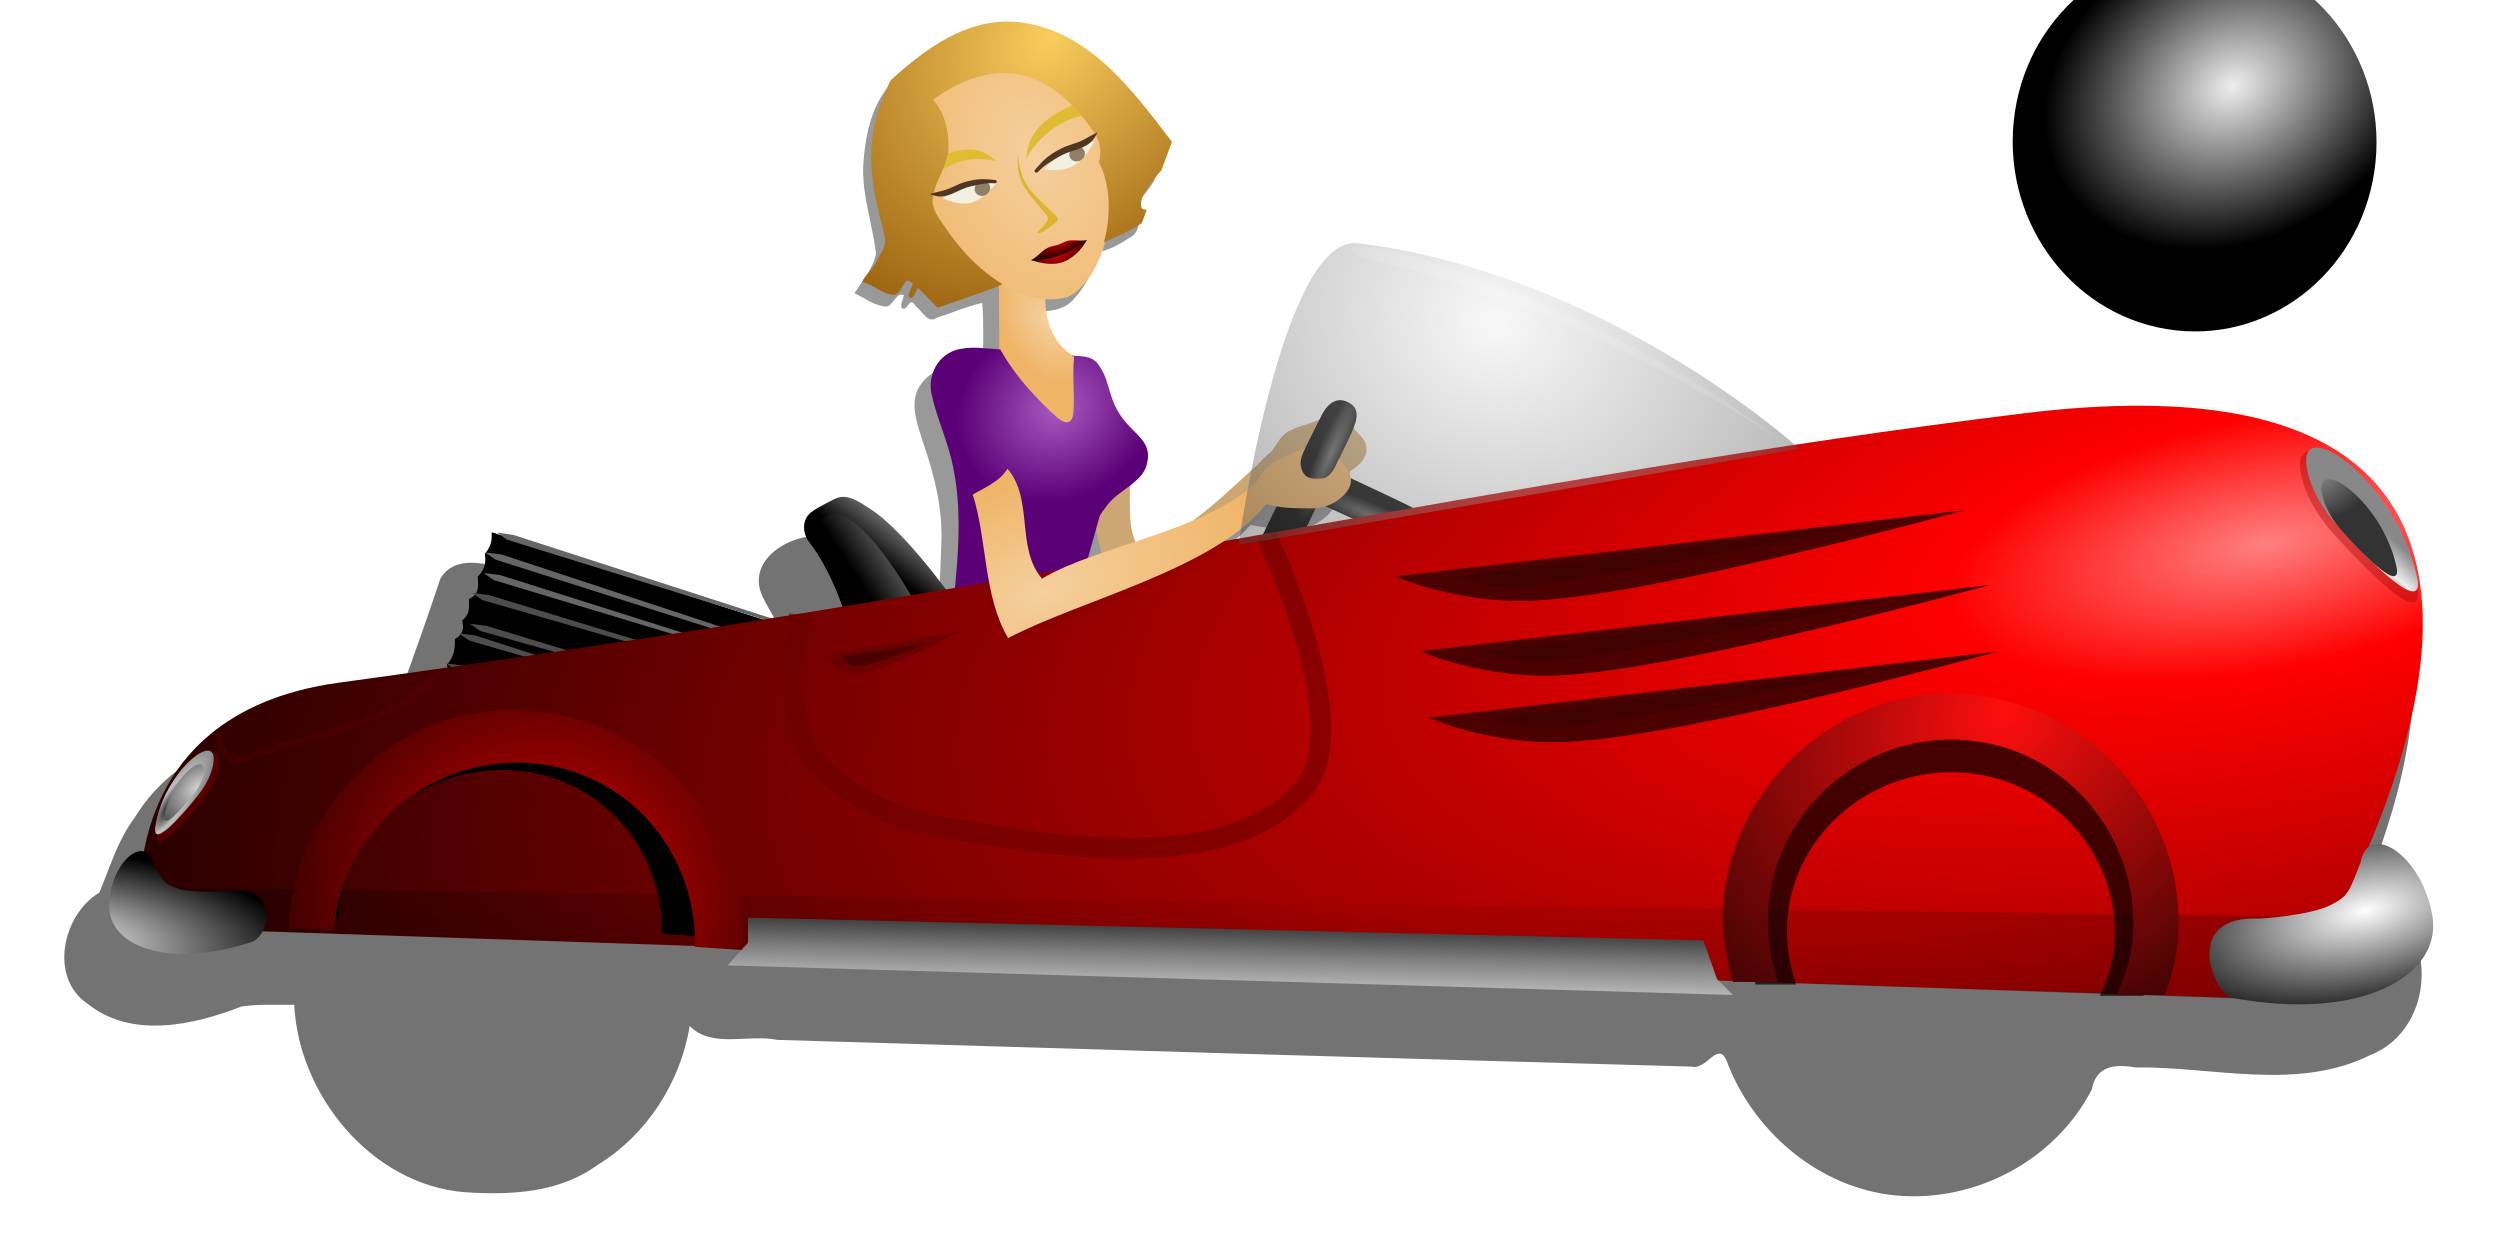 <?xml version="1.0" encoding="UTF-8" standalone="no"?>
<!-- Created with Inkscape (http://www.inkscape.org/) -->
<svg
    xmlns:inkscape="http://www.inkscape.org/namespaces/inkscape"
    xmlns:rdf="http://www.w3.org/1999/02/22-rdf-syntax-ns#"
    xmlns="http://www.w3.org/2000/svg"
    xmlns:sodipodi="http://sodipodi.sourceforge.net/DTD/sodipodi-0.dtd"
    xmlns:cc="http://creativecommons.org/ns#"
    xmlns:xlink="http://www.w3.org/1999/xlink"
    xmlns:dc="http://purl.org/dc/elements/1.1/"
    xmlns:svg="http://www.w3.org/2000/svg"
    xmlns:ns1="http://sozi.baierouge.fr"
    id="svg4917"
    sodipodi:docname="Blonde Female Driver by Merlin2525.svg"
    viewBox="0 0 300.8 151.44"
    version="1.1"
    inkscape:version="0.48.3.1 r9886"
  >
  <sodipodi:namedview
      id="base"
      fit-margin-left="0.4"
      inkscape:showpageshadow="false"
      inkscape:zoom="1.6473591"
      borderopacity="1.0"
      inkscape:current-layer="layer1"
      inkscape:cx="174.66689"
      inkscape:cy="171.3335"
      inkscape:window-maximized="1"
      showgrid="false"
      fit-margin-right="0.4"
      inkscape:guide-bbox="true"
      inkscape:document-units="px"
      bordercolor="#666666"
      inkscape:window-x="49"
      inkscape:window-y="24"
      fit-margin-bottom="0.4"
      inkscape:window-width="1631"
      inkscape:pageopacity="0.0"
      inkscape:pageshadow="2"
      pagecolor="#ffffff"
      showguides="true"
      inkscape:window-height="1026"
      showborder="false"
      fit-margin-top="0.4"
  />
  <defs
      id="defs4919"
    >
    <linearGradient
        id="linearGradient31325"
        inkscape:collect="always"
      >
      <stop
          id="stop31327"
          style="stop-color:#dc0000"
          offset="0"
      />
      <stop
          id="stop31329"
          style="stop-color:#000000"
          offset="1"
      />
    </linearGradient
    >
    <linearGradient
        id="linearGradient31281"
      >
      <stop
          id="stop31283"
          style="stop-color:#f5cf9d"
          offset="0"
      />
      <stop
          id="stop31285"
          style="stop-color:#efb466"
          offset="1"
      />
    </linearGradient
    >
    <filter
        id="filter4811"
        inkscape:collect="always"
        color-interpolation-filters="sRGB"
      >
      <feGaussianBlur
          id="feGaussianBlur4813"
          stdDeviation="0.275"
          inkscape:collect="always"
      />
    </filter
    >
    <linearGradient
        id="linearGradient4222"
        inkscape:collect="always"
      >
      <stop
          id="stop4224"
          style="stop-color:#666666"
          offset="0"
      />
      <stop
          id="stop4226"
          style="stop-color:#000000"
          offset="1"
      />
    </linearGradient
    >
    <linearGradient
        id="linearGradient6058"
        inkscape:collect="always"
      >
      <stop
          id="stop6060"
          style="stop-color:#eeeeee"
          offset="0"
      />
      <stop
          id="stop6062"
          style="stop-color:#000000"
          offset="1"
      />
    </linearGradient
    >
    <linearGradient
        id="linearGradient6066"
        inkscape:collect="always"
      >
      <stop
          id="stop6068"
          style="stop-color:#eeeeee"
          offset="0"
      />
      <stop
          id="stop6070"
          style="stop-color:#aaaaaa"
          offset="1"
      />
    </linearGradient
    >
    <linearGradient
        id="linearGradient6074"
        inkscape:collect="always"
      >
      <stop
          id="stop6076"
          style="stop-color:#eeeeee"
          offset="0"
      />
      <stop
          id="stop6078"
          style="stop-color:#888888"
          offset="1"
      />
    </linearGradient
    >
    <filter
        id="filter4103"
        inkscape:collect="always"
        color-interpolation-filters="sRGB"
      >
      <feGaussianBlur
          id="feGaussianBlur4105"
          stdDeviation="0.011"
          inkscape:collect="always"
      />
    </filter
    >
    <filter
        id="filter4189"
        height="1.216"
        width="1.278"
        color-interpolation-filters="sRGB"
        y="-.108"
        x="-.139"
        inkscape:collect="always"
      >
      <feGaussianBlur
          id="feGaussianBlur4191"
          stdDeviation="0.066"
          inkscape:collect="always"
      />
    </filter
    >
    <linearGradient
        id="linearGradient4248"
        inkscape:collect="always"
      >
      <stop
          id="stop4250"
          style="stop-color:#ffffff"
          offset="0"
      />
      <stop
          id="stop4252"
          style="stop-color:#000000"
          offset="1"
      />
    </linearGradient
    >
    <filter
        id="filter4320"
        inkscape:collect="always"
        color-interpolation-filters="sRGB"
      >
      <feGaussianBlur
          id="feGaussianBlur4322"
          stdDeviation="0.039"
          inkscape:collect="always"
      />
    </filter
    >
    <filter
        id="filter4381"
        inkscape:collect="always"
        color-interpolation-filters="sRGB"
      >
      <feGaussianBlur
          id="feGaussianBlur4383"
          stdDeviation="0.041"
          inkscape:collect="always"
      />
    </filter
    >
    <style
        id="style25486"
        type="text/css"
      >.str0 {stroke:#23201D;stroke-width:0.076}
    .fil5 {fill:#23201D}
    .fil9 {fill:#742E2E}
    .fil41 {fill:#762E2C}
    .fil46 {fill:#8E7F66}
    .fil35 {fill:#90C3F0}
    .fil36 {fill:#9CADBC}
    .fil40 {fill:#BB2921}
    .fil32 {fill:#D0834E}
    .fil34 {fill:#DA999D}
    .fil3 {fill:white}
    .fil56 {fill:#150704}
    .fil51 {fill:#19150D}
    .fil52 {fill:#2A1003}
    .fil8 {fill:#414143}
    .fil47 {fill:#503723}
    .fil53 {fill:#5E4032}
    .fil1 {fill:#7C7946}
    .fil55 {fill:#7E929B}
    .fil58 {fill:#A09D68}
    .fil0 {fill:#A6A35E}
    .fil37 {fill:#AADDE1}
    .fil38 {fill:#C2A24D}
    .fil57 {fill:#C4AC8D}
    .fil50 {fill:#C6C4C9}
    .fil49 {fill:#C70400}
    .fil31 {fill:#D0ACC6}
    .fil33 {fill:#D8A8C3}
    .fil2 {fill:#DDF0F4}
    .fil45 {fill:#F2F0E1}
    .fil42 {fill:#F5CF9D}
    .fil43 {fill:#F7C032}
    .fil44 {fill:#FA6B65}
    .fil48 {fill:#FDBF6A}
    .fil39 {fill:#FDCD8E}
    .fil54 {fill:#FFFFF3}
    .fil4 {fill:#BB2921;fill-rule:nonzero}
    .fil30 {fill:#BB2921;fill-opacity:0.31}
    .fil29 {fill:#B82A22;fill-opacity:0.341}
    .fil28 {fill:#B42B22;fill-opacity:0.376}
    .fil27 {fill:#AF2B23;fill-opacity:0.408}
    .fil26 {fill:#AB2C23;fill-opacity:0.443}
    .fil25 {fill:#A52C26;fill-opacity:0.475}
    .fil24 {fill:#A22C26;fill-opacity:0.506}
    .fil23 {fill:#9E2C27;fill-opacity:0.541}
    .fil22 {fill:#9C2C27;fill-opacity:0.573}
    .fil21 {fill:#972D29;fill-opacity:0.604}
    .fil20 {fill:#942D29;fill-opacity:0.639}
    .fil19 {fill:#912D29;fill-opacity:0.671}
    .fil18 {fill:#8E2D2A;fill-opacity:0.706}
    .fil17 {fill:#892D2A;fill-opacity:0.737}
    .fil16 {fill:#872F2B;fill-opacity:0.769}
    .fil15 {fill:#852F2C;fill-opacity:0.804}
    .fil14 {fill:#822F2D;fill-opacity:0.835}
    .fil13 {fill:#7E2F2D;fill-opacity:0.867}
    .fil12 {fill:#7C2F2D;fill-opacity:0.902}
    .fil11 {fill:#792E2E;fill-opacity:0.933}
    .fil10 {fill:#762E2E;fill-opacity:0.969}
    .fil6 {fill:url(#id1)}
    .fil7 {fill:url(#id2)}</style
    >
    <filter
        id="filter31385"
        inkscape:collect="always"
        color-interpolation-filters="sRGB"
      >
      <feGaussianBlur
          id="feGaussianBlur31387"
          stdDeviation="0.277"
          inkscape:collect="always"
      />
    </filter
    >
    <filter
        id="filter33062"
        inkscape:collect="always"
        color-interpolation-filters="sRGB"
      >
      <feGaussianBlur
          id="feGaussianBlur33064"
          stdDeviation="1.483"
          inkscape:collect="always"
      />
    </filter
    >
    <radialGradient
        id="radialGradient33150"
        xlink:href="#linearGradient31281"
        gradientUnits="userSpaceOnUse"
        cy="-914.35"
        cx="-1601.1"
        gradientTransform="matrix(1.011 -.608 .995 1.653 926.41 -377.5)"
        r="4.454"
        inkscape:collect="always"
    />
    <radialGradient
        id="radialGradient33152"
        gradientUnits="userSpaceOnUse"
        cy="-904.05"
        cx="-1590.1"
        gradientTransform="matrix(-.715 .458 -.395 -.617 -3094.7 -734.41)"
        r="14.752"
        inkscape:collect="always"
      >
      <stop
          id="stop32835"
          style="stop-color:#a85cc0"
          offset="0"
      />
      <stop
          id="stop32837"
          style="stop-color:#5c0078"
          offset="1"
      />
    </radialGradient
    >
    <linearGradient
        id="linearGradient33154"
        y2="-2157.9"
        gradientUnits="userSpaceOnUse"
        x2="2142.3"
        gradientTransform="matrix(12.415 0 0 12.415 -28215 25897)"
        y1="-2157.4"
        x1="2141.9"
        inkscape:collect="always"
      >
      <stop
          id="stop4245"
          style="stop-color:#000000"
          offset="0"
      />
      <stop
          id="stop4247"
          style="stop-color:#b3b3b3"
          offset="1"
      />
    </linearGradient
    >
    <linearGradient
        id="linearGradient33156"
        y2="-2157.5"
        gradientUnits="userSpaceOnUse"
        x2="2142"
        gradientTransform="matrix(12.415 0 0 12.415 -28215 25897)"
        y1="-2157.3"
        x1="2141.7"
        inkscape:collect="always"
      >
      <stop
          id="stop4253"
          style="stop-color:#000000"
          offset="0"
      />
      <stop
          id="stop4255"
          style="stop-color:#4d4d4d"
          offset="1"
      />
    </linearGradient
    >
    <radialGradient
        id="radialGradient33158"
        xlink:href="#linearGradient4222"
        gradientUnits="userSpaceOnUse"
        cy="-2159.6"
        cx="2144.2"
        gradientTransform="matrix(-1.718 3.926 -21.746 -9.517 -44842 -29863)"
        r=".38"
        inkscape:collect="always"
    />
    <radialGradient
        id="radialGradient33160"
        xlink:href="#linearGradient4222"
        gradientUnits="userSpaceOnUse"
        cy="-2159.6"
        cx="2144.2"
        gradientTransform="matrix(3.926 1.718 -9.517 21.746 -30539 42380)"
        r=".38"
        inkscape:collect="always"
    />
    <radialGradient
        id="radialGradient33162"
        gradientUnits="userSpaceOnUse"
        cy="-7042"
        cx="-9739.8"
        gradientTransform="matrix(-.016 -.083 .21 -.04 -132.25 -1978.7)"
        r="1212.9"
        inkscape:collect="always"
      >
      <stop
          id="stop3327"
          style="stop-color:#ff8080"
          offset="0"
      />
      <stop
          id="stop3333"
          style="stop-color:#ff0000"
          offset=".148"
      />
      <stop
          id="stop3329"
          style="stop-color:#2b0000"
          offset="1"
      />
    </radialGradient
    >
    <radialGradient
        id="radialGradient33164"
        gradientUnits="userSpaceOnUse"
        cy="307.88"
        cx="161.1"
        gradientTransform="matrix(12.375 .528 -.064 1.5 -3535.7 -1392.6)"
        r="10.651"
        inkscape:collect="always"
      >
      <stop
          id="stop6084"
          style="stop-color:#980101"
          offset="0"
      />
      <stop
          id="stop6086"
          style="stop-color:#000000"
          offset="1"
      />
    </radialGradient
    >
    <radialGradient
        id="radialGradient33166"
        xlink:href="#linearGradient31281"
        gradientUnits="userSpaceOnUse"
        cy="-882.3"
        cx="-1604.6"
        gradientTransform="matrix(1.138 -.451 .228 .576 424.97 -1098.3)"
        r="22.759"
        inkscape:collect="always"
    />
    <radialGradient
        id="radialGradient33168"
        xlink:href="#linearGradient31281"
        gradientUnits="userSpaceOnUse"
        cy="-934.22"
        cx="-1602.8"
        gradientTransform="matrix(1.725 -.681 .984 2.492 2081.7 300.35)"
        r="10.595"
        inkscape:collect="always"
    />
    <radialGradient
        id="radialGradient33170"
        gradientUnits="userSpaceOnUse"
        cy="-949.79"
        cx="-1599.9"
        gradientTransform="matrix(-1.617 1.858 -1.458 -1.268 -5572.5 817.91)"
        r="18.642"
        inkscape:collect="always"
      >
      <stop
          id="stop32827"
          style="stop-color:#f9cd5d"
          offset="0"
      />
      <stop
          id="stop32829"
          style="stop-color:#884c00"
          offset="1"
      />
    </radialGradient
    >
    <radialGradient
        id="radialGradient33172"
        xlink:href="#linearGradient31325"
        gradientUnits="userSpaceOnUse"
        cy="-919.1"
        cx="-1647.4"
        gradientTransform="matrix(1.235 -.563 .221 .486 638.15 -1405.1)"
        r="3.721"
        inkscape:collect="always"
    />
    <radialGradient
        id="radialGradient33174"
        xlink:href="#linearGradient31325"
        gradientUnits="userSpaceOnUse"
        cy="-925.19"
        cx="-1601.2"
        gradientTransform="matrix(.217 .502 -1.255 .544 -2412.8 381)"
        r="3.733"
        inkscape:collect="always"
    />
    <radialGradient
        id="radialGradient33176"
        xlink:href="#linearGradient6058"
        gradientUnits="userSpaceOnUse"
        cy="-8948.9"
        cx="-13317"
        gradientTransform="matrix(-.932 .493 -.402 -.668 -29485 -8234.1)"
        r="194.82"
        inkscape:collect="always"
    />
    <radialGradient
        id="radialGradient33178"
        xlink:href="#linearGradient6066"
        gradientUnits="userSpaceOnUse"
        cy="-8873.2"
        cx="-13393"
        gradientTransform="matrix(1.345 -.626 .379 .717 7964.1 -10907)"
        r="194.82"
        inkscape:collect="always"
    />
    <radialGradient
        id="radialGradient33180"
        xlink:href="#linearGradient6074"
        gradientUnits="userSpaceOnUse"
        cy="-8579.6"
        cx="-13591"
        gradientTransform="matrix(-.883 -.492 .919 -1.451 -17436 -28194)"
        r="194.82"
        inkscape:collect="always"
    />
    <radialGradient
        id="radialGradient33188"
        gradientUnits="userSpaceOnUse"
        cy="-2157.7"
        cx="2156.4"
        gradientTransform="matrix(.582 -.456 1.601 2.043 4356.3 3234.7)"
        r=".542"
        inkscape:collect="always"
      >
      <stop
          id="stop4139"
          style="stop-color:#000000"
          offset="0"
      />
      <stop
          id="stop4141"
          style="stop-color:#eeeeee"
          offset=".44"
      />
      <stop
          id="stop4143"
          style="stop-color:#888888"
          offset="1"
      />
    </radialGradient
    >
    <radialGradient
        id="radialGradient33190"
        gradientUnits="userSpaceOnUse"
        cy="-2157.8"
        cx="2156.3"
        gradientTransform="matrix(2.321 1.636 -1.103 1.565 -5229.3 -2309.3)"
        r=".366"
        inkscape:collect="always"
      >
      <stop
          id="stop4127"
          style="stop-color:#eeeeee"
          offset="0"
      />
      <stop
          id="stop4135"
          style="stop-color:#909090"
          offset=".5"
      />
      <stop
          id="stop4129"
          style="stop-color:#333333"
          offset="1"
      />
    </radialGradient
    >
    <radialGradient
        id="radialGradient33192"
        gradientUnits="userSpaceOnUse"
        cy="-2157.7"
        cx="2156.4"
        gradientTransform="matrix(-4.226 -2.933 -10.297 14.836 -14812 37479)"
        r=".542"
        inkscape:collect="always"
      >
      <stop
          id="stop6989"
          style="stop-color:#000000"
          offset="0"
      />
      <stop
          id="stop6991"
          style="stop-color:#c1c1c1"
          offset=".44"
      />
      <stop
          id="stop6993"
          style="stop-color:#6e6e6e"
          offset="1"
      />
    </radialGradient
    >
    <radialGradient
        id="radialGradient33194"
        gradientUnits="userSpaceOnUse"
        cy="-2157.8"
        cx="2156.3"
        gradientTransform="matrix(-15.463 12.299 8.29 10.423 49527 -4888.8)"
        r=".366"
        inkscape:collect="always"
      >
      <stop
          id="stop7367"
          style="stop-color:#d6d6d6"
          offset="0"
      />
      <stop
          id="stop7369"
          style="stop-color:#828282"
          offset=".5"
      />
      <stop
          id="stop7371"
          style="stop-color:#2e2e2e"
          offset="1"
      />
    </radialGradient
    >
    <radialGradient
        id="radialGradient33196"
        xlink:href="#linearGradient4248"
        gradientUnits="userSpaceOnUse"
        cy="313.19"
        cx="170.88"
        gradientTransform="matrix(-2.534 -11.55 25.275 -5.545 -8926.2 2865.9)"
        r="1.084"
        inkscape:collect="always"
    />
    <radialGradient
        id="radialGradient33198"
        xlink:href="#linearGradient4248"
        gradientUnits="userSpaceOnUse"
        cy="313.83"
        cx="170.08"
        gradientTransform="matrix(.775 -10.195 -28.281 -2.15 7022 1567.8)"
        r="1.084"
        inkscape:collect="always"
    />
    <radialGradient
        id="radialGradient33200"
        gradientUnits="userSpaceOnUse"
        cy="-2156.6"
        cx="2138.9"
        gradientTransform="matrix(-13.254 15.073 -15.164 -13.335 -6016.1 -61844)"
        r="2.204"
        inkscape:collect="always"
      >
      <stop
          id="stop4286"
          style="stop-color:#dc0000"
          offset="0"
      />
      <stop
          id="stop4288"
          style="stop-color:#000000"
          offset="1"
      />
    </radialGradient
    >
    <radialGradient
        id="radialGradient33202"
        gradientUnits="userSpaceOnUse"
        cy="308.72"
        cx="166.75"
        gradientTransform="matrix(-23.043 17.199 -14.307 -19.168 6772.6 2181.4)"
        r="2.208"
        inkscape:collect="always"
      >
      <stop
          id="stop4391"
          style="stop-color:#ff0e0e"
          offset="0"
      />
      <stop
          id="stop4393"
          style="stop-color:#000000"
          offset="1"
      />
    </radialGradient
    >
    <linearGradient
        id="linearGradient33204"
        y2="312.43"
        gradientUnits="userSpaceOnUse"
        x2="159.35"
        gradientTransform="matrix(12.415 0 0 12.415 -3562 -4724.7)"
        y1="313.37"
        x1="159.33"
        inkscape:collect="always"
      >
      <stop
          id="stop4173"
          style="stop-color:#cccccc"
          offset="0"
      />
      <stop
          id="stop4179"
          style="stop-color:#808080"
          offset=".416"
      />
      <stop
          id="stop4175"
          style="stop-color:#000000"
          offset="1"
      />
    </linearGradient
    >
    <radialGradient
        id="radialGradient33206"
        gradientUnits="userSpaceOnUse"
        cy="-2160.3"
        cx="2147.7"
        gradientTransform="matrix(22.66 7.965 -7.056 20.072 -65457 25340)"
        r="2.697"
        inkscape:collect="always"
      >
      <stop
          id="stop5941"
          style="stop-color:#eeeeee"
          offset="0"
      />
      <stop
          id="stop5943"
          style="stop-color:#000000"
          offset="1"
      />
    </radialGradient
    >
  </defs
  >
  <g
      id="layer1"
      inkscape:label="Layer 1"
      transform="translate(1727.9 953.99)"
      inkscape:groupmode="layer"
    >
    <g
        id="g33074"
      >
      <path
          id="path33014"
          d="m-1608.1-950.02c-5.084 0.298-9.576 3.321-13.149 6.744-1.96 2.605-2.593 5.993-2.787 9.198-0.158 3.615 1.135 7.07 1.534 10.611-0.339 1.811-1.645 3.262-2.589 4.762 1.233 0.557 2.468 1.574 3.874 1.598 0.842-0.162 1.169-1.807 2.078-1.355-0.035 0.387-0.792 1.717 0.096 1.605 0.526-0.422 0.733-1.301 1.292-0.32 0.824 0.566 1.442 2.225 2.613 1.4 1.788-0.575 3.657-1.365 5.415-1.771 0.234 2.625 0.072 5.269 0.121 7.901-2.518-0.21-5.669-0.596-7.377 1.732-1.707 2.124-0.546 4.94 0.164 7.22 1.379 3.977 2.398 8.107 2.165 12.353-0.188 5.98-0.601 12-1.529 17.898-0.681 2.813-3.724 4.267-4.769 6.891 0.074 0.793 1.309 0.061 1.796 0.205 4.877-0.504 9.755-0.998 14.645-1.362 0.887-2.008 1.259-4.351 1.952-6.486 0.728-2.268 1.147-4.71 2.063-6.881 1.423-0.916 3.159-1.304 4.711-2.007 0.479 0.516 0.552 1.868 1.374 1.918 4.269-2.046 7.955-5.027 11.602-8.003 1.914-1.409 3.776-2.905 5.363-4.66 2.433 0.51 5.038 0.627 7.466 0.083 1.068-0.599 2.387-1.391 2.691-2.653-0.21-0.868 0.015-1.72 0.812-2.212 1.085-0.82 1.456-2.462 0.435-3.49-0.267-0.46-1.136-1.36-1.47-0.473-0.17 0.988-0.96 1.875-2.046 1.688-1.522 0.294-2.236-1.682-1.496-2.8-0.105-0.816-1.245 0.006-1.688 0.063-1.575 0.475-3.057 1.349-3.873 2.826-2.714 2.854-5.719 5.489-8.789 7.978-2.272 1.554-5.034 2.391-7.639 3.209-0.668-0.152-0.398-1.317-0.601-1.815-0.162-1.555-0.2-3.119-0.275-4.679 1.793-1.05 3.168-3.698 1.592-5.497-1.627-1.889-3.413-3.781-3.995-6.284-0.514-1.73-1.476-3.974-3.618-3.918-1.402 0.001-2.225-1.468-2.966-2.474-0.92-1.599-0.917-3.508-1.029-5.299 1.894 0.131 4.108 0.074 5.363-1.592 1.441-1.541 2.273-3.595 2.915-5.529 1.486-0.247 2.845-1.177 4.117-1.975 0.509-0.464 0.912-1.517 0.204-1.924-0.342-2.06 1.833-3.32 2.487-5.095 0.432-0.918 0.92-1.896 1.093-2.889-3.287-4.447-6.936-8.744-11.487-11.941-2.67-1.551-5.736-2.616-8.86-2.499zm10.183 62.913c0.035 0.816 1.089 2.205-0.236 2.288-0.766 0.461-0.577-0.204-0.384-0.722 0.174-0.371 0.429-1.741 0.62-1.566z"
          style="opacity:.63;filter:url(#filter33062);fill:#000000"
          inkscape:connector-curvature="0"
      />
      <path
          id="path27602"
          style="fill-rule:evenodd;fill:#cda773"
          d="m-1592.7-880.45c8.598-4.571 12.893-8.781 19.023-16.644 2.11 0.596 3.214 0.47 5.406 0.532 1.386 0.039 2.562-0.426 3.629-1.312 0.716-0.594 1.316-1.485 1.139-2.398-0.222-1.145-0.943-1.384-1.64-2.32-0.424 0.999-0.817 2.324-1.756 2.415-1.274 0.123-2.257 0.101-2.595-1.402-0.169-0.752 0.278-1.367 0.608-2.082-1.247 0.734-3.252 0.939-4.377 1.848-0.722 0.583-1.137 1.467-1.706 2.201-6.365 5.925-8.727 8.259-15.414 12.254-3.173-3.724 0.03-9.254-3.144-12.977-0.954 1.596-3.014 2.404-4.188 3.119 1.744 5.34 2.021 11.747 5.014 16.766z"
          sodipodi:nodetypes="ccccccccccccccc"
          inkscape:connector-curvature="0"
          class="fil39"
      />
      <g
          id="g32871"
        >
        <path
            id="path25961"
            style="fill-rule:evenodd;fill:url(#radialGradient33150)"
            inkscape:connector-curvature="0"
            d="m-1607.7-920.43c-0.025 2.783 0.046 5.74 0.021 8.523 2.004 3.625 4.583 6.235 7.14 8.556 0.985 0.894 1.956 0.979 2.087-0.536 0.202-2.342-0.159-4.736 0.096-7.046-3.297-1.73-4.143-5.401-3.639-9.057-1.762-1.251-3.867-2.789-5.629-4.04-0.025 1.2-0.051 2.4-0.077 3.6z"
            class="fil39"
        />
        <path
            id="path25963"
            style="fill-rule:evenodd;fill:url(#radialGradient33152)"
            d="m-1602.5-867.24c-5.581 0.429-11.173 0.976-16.773 1.604l0.001 0.001c0.984-1.811 2.233-3.159 4.003-4.956 1.145-1.162 1.373-3.117 1.496-4.744 0.562-7.425 2.053-15.032 0.584-22.332-0.671-3.333-1.972-5.879-2.627-8.903-0.496-2.291 0.77-4.884 3.374-5.419 1.756-0.361 3.395-0.026 4.892 0.04 1.899 3.373 4.407 5.977 6.804 8.153 0.938 0.852 1.864 0.933 1.988-0.511 0.193-2.232-0.152-4.513 0.091-6.714-0.11-0.058-0.216-0.118-0.321-0.18l0.043 0.004c0.828 0.086 2.318-0.068 3.099 0.94 1.409 1.819 1.232 3.544 2.353 5.581 1.706 3.101 4.46 3.468 3.538 6.694-0.597 2.086-3.428 3.016-4.705 4.76-0.335 0.457-0.812 0.95-0.985 1.532"
            sodipodi:nodetypes="cccsccsscsccccccccc"
            inkscape:connector-curvature="0"
            class="fil5"
        />
      </g
      >
      <path
          id="path4715"
          style="opacity:.741;filter:url(#filter4811);fill:#000000"
          d="m2139.3-2158.7c-0.966 0.17-1.936 0.338-2.9 0.501-0.265-0.315-0.55-0.657-0.928-0.833-0.321-0.07-0.824 0.198-0.647 0.579 0.078 0.16 0.198 0.331 0.249 0.483-0.564 0.093-1.071-0.219-1.607-0.354-0.363-0.115-0.705-0.269-1.067-0.363-0.207-0.085-0.554-0.188-0.698 0.06-0.126 0.383-0.264 0.763-0.399 1.14-0.022 0.169-0.284 0.092-0.411 0.147-0.79 0.105-1.707 0.289-2.153 1.03-0.164 0.215-0.241 0.488-0.342 0.725-0.354 0.21-0.493 0.824-0.111 1.079 0.425 0.34 1.026 0.205 1.488 0.025 0.169-0.025 0.341-0.015 0.512-0.017 0.043 0.877 0.749 1.74 1.646 1.816 0.447 0.03 0.92 0.01 1.295-0.265 0.476-0.29 0.802-0.799 0.892-1.346 0.214 0.221 0.573 0.077 0.849 0.135 2.953 0.09 5.906 0.177 8.859 0.259 0.146 0.038 0.248-0.241 0.336-0.07 0.254 0.696 0.9 1.248 1.646 1.319 0.769 0.071 1.544-0.34 1.898-1.027 0.041-0.224 0.217-0.251 0.419-0.214 0.759-0.01 1.569 0.234 2.285-0.122 0.529-0.211 0.643-0.939 0.291-1.355-0.088-0.119-0.197-0.226-0.326-0.3 0.355-0.927 0.65-1.995 0.267-2.96-0.399-0.919-1.474-1.328-2.42-1.296-1.107-0.053-2.2 0.133-3.291 0.288-1.779 0.329-3.631 0.575-5.631 0.937z"
          sodipodi:nodetypes="ccccccccccccccccccccccccccccccc"
          inkscape:connector-curvature="0"
          transform="matrix(12.415 0 0 12.415 -28140 25915)"
      />
      <g
          id="g4233"
          transform="matrix(12.385 .868 -.868 12.385 -30008 23982)"
        >
        <path
            id="path4397"
            d="m2140.2-2157.2-3.25-0.799c0 0.059 0.02 0.111-0.052 0.214 0.013 0.067 0.023 0.135-0.054 0.225 0.01 0.08 0.034 0.164-0.069 0.222 0 0.068 0.031 0.134-0.052 0.213 0.025 0.071 0.02 0.135-0.057 0.183 0.01 0.094 0 0.181-0.06 0.252 0.035 0.095-0.017 0.179-0.071 0.262z"
            sodipodi:nodetypes="cccccccccc"
            style="fill:#000000"
            inkscape:connector-curvature="0"
        />
        <path
            id="path4181"
            d="m2136.9-2157.8 0.102 0.062 2.64 0.641 0.074-0.019-2.655-0.675z"
            sodipodi:nodetypes="cccccc"
            style="fill:#666666"
            inkscape:connector-curvature="0"
        />
        <path
            id="path4185"
            d="m2136.9-2157.6 0.102 0.062 2.281 0.517 0.066-0.019-2.288-0.551z"
            sodipodi:nodetypes="cccccc"
            style="fill:#666666"
            inkscape:connector-curvature="0"
        />
        <path
            id="path4187"
            sodipodi:nodetypes="cccccc"
            inkscape:connector-curvature="0"
            style="fill:#4d4d4d"
            d="m2136.8-2157.4 0.102 0.062 1.828 0.392 0.085-0.019-1.854-0.426z"
        />
        <path
            id="path4189"
            d="m2136.8-2157.1 0.102 0.062 1.367 0.284 0.082-0.019-1.389-0.318z"
            sodipodi:nodetypes="cccccc"
            style="fill:#4d4d4d"
            inkscape:connector-curvature="0"
        />
        <path
            id="path4191"
            sodipodi:nodetypes="cccccc"
            inkscape:connector-curvature="0"
            style="fill:#4d4d4d"
            d="m2136.7-2157 0.102 0.062 0.9 0.195 0.097-0.015-0.939-0.233z"
        />
        <path
            id="path4193"
            d="m2136.6-2156.7 0.102 0.062 0.471 0.074 0.097-0.023-0.509-0.104z"
            sodipodi:nodetypes="cccccc"
            style="fill:#4d4d4d"
            inkscape:connector-curvature="0"
        />
        <path
            id="path4195"
            sodipodi:nodetypes="cccccc"
            inkscape:connector-curvature="0"
            style="fill:#666666"
            d="m2137-2158 0.102 0.062 3.142 0.74 0.058-0.012-3.141-0.778z"
        />
      </g
      >
      <path
          id="path6043"
          sodipodi:nodetypes="csscacc"
          style="fill:url(#linearGradient33154)"
          inkscape:connector-curvature="0"
          d="m-1625.7-878.23s-1.458-6.152-4.844-10.543c-0.745-0.956-0.993-2.654 0.298-3.624 0.894-0.67 2.926-1.625 2.926-1.625 1.41-0.621 2.867 0.459 4.061 1.217 4.569 2.894 10.853 12.06 10.853 12.06z"
      />
      <path
          id="path4242"
          d="m-1625.2-878.13s-2.737-7.598-5.011-10.477c-0.509-0.621-0.67-1.742 0.199-2.377 0.596-0.435 1.958-1.068 1.958-1.068 0.944-0.41 1.947 0.261 2.718 0.795 3.961 2.757 8.542 11.57 8.542 11.57z"
          sodipodi:nodetypes="csscacc"
          style="fill:url(#linearGradient33156)"
          inkscape:connector-curvature="0"
      />
      <path
          id="path4230"
          d="m-1567.5-897.45c-1.018-0.459-2.745-1.105-3.479 0.584-0.733 1.683 0.584 2.874 1.788 3.443l9.351 4.224c1.882 0.844 3.141 1.08 3.849-0.484 0.708-1.567-0.67-2.672-1.986-3.238-0.124-0.124-7.213-3.468-9.521-4.527z"
          sodipodi:nodetypes="czcczccc"
          style="fill:url(#radialGradient33158)"
          inkscape:connector-curvature="0"
      />
      <path
          id="path4212"
          sodipodi:nodetypes="czcczccc"
          style="fill:url(#radialGradient33160)"
          inkscape:connector-curvature="0"
          d="m-1577-887.47c-0.459 1.018-1.105 2.745 0.584 3.479 1.683 0.733 2.874-0.584 3.443-1.788l7.641-16.024c0.844-1.882 1.08-3.141-0.484-3.849-1.567-0.708-2.672 0.67-3.238 1.986-0.124 0.124-6.886 13.886-7.944 16.194z"
      />
      <path
          id="path3303"
          sodipodi:nodetypes="ccssc"
          style="fill:url(#radialGradient33162)"
          inkscape:connector-curvature="0"
          d="m-1710.9-842.42 258.44 8.729s52.357-80.926-31.939-70.567c-61.205 7.522-115.78 20.555-202.68 32.402-27.949 3.81-23.816 29.435-23.816 29.435z"
      />
      <path
          id="path31355"
          style="opacity:.185;filter:url(#filter31385);fill-rule:evenodd;fill:#000000"
          d="m-1606.8-876.18c8.598-4.571 24.921-8.28 31.05-16.142 2.11 0.596 3.214 0.47 5.406 0.532 1.386 0.039 2.562-0.426 3.629-1.312 0.716-0.594 1.316-1.485 1.139-2.398-0.222-1.145-0.738-1.302-1.435-2.238-0.424 0.999-1.023 2.242-1.961 2.333-1.274 0.123-2.257 0.101-2.595-1.402-0.169-0.752 0.195-1.572 0.526-2.287-1.247 0.734-3.17 1.144-4.295 2.054-0.722 0.583-1.137 1.467-1.706 2.201-6.365 5.925-19.001 7.508-25.687 11.502-3.173-3.724-0.973-9.504-4.146-13.228-0.954 1.596-3.014 2.404-4.188 3.119 1.744 5.34 1.269 12.248 4.262 17.267z"
          sodipodi:nodetypes="ccccccccccccccc"
          inkscape:connector-curvature="0"
          class="fil39"
      />
      <path
          id="path5963"
          sodipodi:nodetypes="ccccc"
          style="opacity:.247;fill:url(#radialGradient33164)"
          inkscape:connector-curvature="0"
          d="m-1710.6-842.5 257.89 8.873 6.011-10.018-264.47-3.578z"
      />
      <path
          id="path6005"
          sodipodi:nodetypes="csssc"
          style="opacity:.547;stroke:#680101;stroke-width:2.483;fill:none"
          inkscape:connector-curvature="0"
          d="m-1631.7-880.02s-1.934 12.104 0.981 16.41c3.055 4.515 9.686 7.937 15.05 8.909 13.898 2.522 35.584 6.312 44.692-4.484 6.36-7.54-4.539-30.355-4.539-30.355"
      />
      <path
          id="path26482"
          style="fill-rule:evenodd;fill:url(#radialGradient33166)"
          d="m-1606.6-877.21c8.598-4.571 24.921-8.28 31.05-16.142 2.11 0.596 3.214 0.47 5.406 0.532 1.386 0.039 2.562-0.426 3.629-1.312 0.716-0.594 1.316-1.485 1.139-2.398-0.222-1.145-0.738-1.302-1.435-2.238-0.424 0.999-1.023 2.242-1.961 2.333-1.274 0.123-2.257 0.101-2.595-1.402-0.169-0.752 0.195-1.572 0.526-2.287-1.247 0.734-3.17 1.144-4.295 2.054-0.722 0.583-1.137 1.467-1.706 2.201-6.365 5.925-19.001 7.508-25.687 11.502-3.173-3.724-0.973-9.504-4.146-13.228-0.954 1.596-3.014 2.404-4.188 3.119 1.744 5.34 1.269 12.248 4.262 17.267z"
          sodipodi:nodetypes="ccccccccccccccc"
          inkscape:connector-curvature="0"
          class="fil39"
      />
      <g
          id="g32857"
          transform="translate(-1 1)"
        >
        <path
            id="path25929"
            style="fill-rule:evenodd;fill:url(#radialGradient33168)"
            inkscape:connector-curvature="0"
            d="m-1599-919.11c-3.95 0.643-7.171-1.121-9.848-3.405-1.814-1.547-3.107-3.127-4.616-5.321-0.633-0.92-1.41-1.955-1.339-3.069 0.141-2.23 1.939-4.181 1.941-6.416 0-2.032-0.43-4.202-1.928-5.783 7.382-5.254 14.004-4.324 19.709 4.069 0.68 1.024 0.858 2.214 0.533 3.567 1.06 2.036 1.311 4.421 1.119 6.783-0.4 4.932-3.201 9.189-5.571 9.575z"
            class="fil42"
        />
        <path
            id="path25931"
            style="fill-rule:evenodd;fill:url(#radialGradient33170)"
            inkscape:connector-curvature="0"
            d="m-1607.2-920.37l-6.889 2.413c-0.773-0.781-1.555-1.593-2.329-2.374-0.177 0.175-0.472 0.957-0.754 1.179-0.169 0.133-0.348-0.285-0.454-0.18 0.102-0.529 0.465-1.118 0.567-1.647-0.315 0.048-0.486-0.389-0.744-0.202-0.42 0.306-0.892 1.605-1.41 1.642-1.43 0.102-2.558-1.245-3.962-1.533 0.445-0.93 1.285-1.512 1.73-2.442 0.541-1.132 1.286-1.861 0.979-3.077-1.522-6.027-3.005-11.247 0.718-18.728 5.153-4.747 10.268-7.778 15.94-6.938 8.079 1.197 13.214 8.154 17.917 14.334l-1.264 3.405c-1.359 1.586-2.671 3.131-2.429 4.417 0.051 0.269 0.331 0.335 0.654 0.363l-0.589 1.587c-0.912 0.694-1.96 1.114-2.886 1.565-0.561 0.273-1.124 0.534-1.687 0.786 0.263-0.929 0.449-1.917 0.532-2.933 0.19-2.335-0.058-4.692-1.106-6.705 0.321-1.338 0.145-2.513-0.527-3.526-5.638-8.295-12.183-9.215-19.48-4.022 1.48 1.563 1.907 3.708 1.905 5.716 0 2.208-1.779 4.137-1.919 6.341-0.07 1.101 0.699 2.125 1.324 3.034 1.492 2.169 2.77 3.73 4.562 5.259 0.789 0.673 1.625 1.3 2.514 1.832-0.305 0.141-0.609 0.286-0.913 0.434z"
            class="fil43"
        />
        <path
            id="path25937"
            style="fill-rule:evenodd;fill:#f2f0e1"
            inkscape:connector-curvature="0"
            d="m-1613.5-931.12c1.965-1.393 4.053-1.943 6.539-1.896-2.297 2.721-3.622 3.047-6.539 1.896z"
            class="fil45"
        />
        <path
            id="path25939"
            style="fill-rule:evenodd;fill:#f2f0e1"
            inkscape:connector-curvature="0"
            d="m-1601.3-934.62c1.643-1.761 3.74-2.775 6.092-3.371-1.751 3.072-3.154 3.743-6.092 3.371z"
            class="fil45"
        />
        <ellipse
            id="ellipse25941"
            sodipodi:rx="3.339"
            sodipodi:cy="0"
            style="fill-rule:evenodd;fill:#8e7f66"
            transform="matrix(.254 -.131 .131 .254 -1608.7 -932.31)"
            sodipodi:ry="3.0555"
            rx="3.339"
            ry="3.055"
            class="fil46"
            d="M 3.339,0 C 3.339,1.688 1.844,3.055 0,3.055 -1.844,3.055 -3.339,1.688 -3.339,0 c 0,-1.688 1.495,-3.055 3.339,-3.055 1.844,0 3.339,1.368 3.339,3.055 z"
            cy="0"
            cx="0"
            sodipodi:cx="0"
        />
        <path
            id="path25943"
            style="fill-rule:evenodd;fill:#503723"
            inkscape:connector-curvature="0"
            d="m-1607.1-933.33c0.265 0.138 0.082 0.421-0.108 0.4-0.922-0.102-1.954 0.153-2.86 0.355-1.454 0.325-2.256 1.151-3.589 1.23-0.424 0.025-1.041-0.143-1.356-0.297 0.515-0.156 1.006-0.276 1.598-0.422 0.897-0.223 1.592-0.707 2.442-0.971 1.876-0.581 2.705-0.384 3.873-0.295z"
            class="fil47"
        />
        <ellipse
            id="ellipse25945"
            sodipodi:rx="3.339"
            sodipodi:cy="0"
            style="fill-rule:evenodd;fill:#8e7f66"
            transform="matrix(.254 -.131 .131 .254 -1597.3 -936.46)"
            sodipodi:ry="3.0555"
            rx="3.339"
            ry="3.055"
            class="fil46"
            d="M 3.339,0 C 3.339,1.688 1.844,3.055 0,3.055 -1.844,3.055 -3.339,1.688 -3.339,0 c 0,-1.688 1.495,-3.055 3.339,-3.055 1.844,0 3.339,1.368 3.339,3.055 z"
            cy="0"
            cx="0"
            sodipodi:cx="0"
        />
        <path
            id="path25947"
            style="fill-rule:evenodd;fill:#503723"
            inkscape:connector-curvature="0"
            d="m-1602.4-934.53c-0.108 0.306 0.248 0.395 0.383 0.237 0.657-0.767 1.667-1.332 2.537-1.845 1.397-0.823 2.65-0.764 3.768-1.692 0.356-0.296 0.721-0.888 0.857-1.245-0.525 0.259-1.005 0.529-1.584 0.853-0.879 0.491-1.791 0.622-2.663 1.045-1.924 0.934-2.435 1.707-3.297 2.647z"
            class="fil47"
        />
        <path
            id="path25949"
            style="fill-rule:evenodd;fill:#e0bc34"
            inkscape:connector-curvature="0"
            d="m-1612.8-936.54c2.468-0.758 3.916-0.687 5.852 0.974-2.636-0.632-4.707-0.191-6.493 1.008 0.281-0.651 0.53-1.306 0.641-1.982zm14.889-5.81c-2.996 1.518-5.254 2.844-5.523 6.464 1.429-2.659 4.195-4.709 6.696-5.17-0.387-0.463-0.778-0.895-1.173-1.294z"
            class="fil48"
        />
        <path
            id="path25951"
            style="fill-rule:evenodd;fill:#dcb430"
            inkscape:connector-curvature="0"
            d="m-1600-928.11c0.332-0.27 0.54-0.505 0.234-0.818-2.588-2.646-4.39-3.528-4.641-7.458-0.389 3.457 1.394 4.694 3.417 7.276 0.373 0.477 0.075 0.726-0.268 1.218-0.316 0.453-0.748 0.648-0.795 0.817-0.152 0.552 1.267-0.396 2.053-1.036z"
            class="fil48"
        />
        <path
            id="path31321"
            sodipodi:nodetypes="cczc"
            style="fill:url(#radialGradient33172)"
            inkscape:connector-curvature="0"
            d="m-1602.8-923.73c2.581-0.082 4.314-0.649 6.653-2.384 0 0-0.73 1.614-2.485 2.496-1.755 0.882-4.097-0.042-4.168-0.112z"
        />
        <path
            id="path31314"
            sodipodi:nodetypes="ccsccc"
            style="fill-rule:evenodd;fill:url(#radialGradient33174)"
            inkscape:connector-curvature="0"
            d="m-1596.1-926.09c-1.253 0.153-1.903-0.152-2.668 0.175-0.323 0.138-0.516 0.271-0.825 0.374-0.268 0.089-0.651 0.149-0.932 0.238-0.889 0.282-1.19 0.92-2.335 1.663 2.581-0.082 4.421-0.716 6.761-2.45z"
        />
      </g
      >
      <g
          id="g6090"
          transform="matrix(12.415 0 0 12.415 -28219 25900)"
        >
        <path
            id="path5933"
            sodipodi:rx="194.82228"
            sodipodi:ry="182.64589"
            style="fill:url(#radialGradient33176)"
            sodipodi:type="arc"
            d="m-13316-8764.2c0 100.87-87.224 182.65-194.82 182.65s-194.82-81.773-194.82-182.65c0-100.87 87.225-182.65 194.82-182.65s194.82 81.773 194.82 182.65z"
            transform="matrix(.009 .001 -.001 .01 2267.9 -2060.5)"
            sodipodi:cy="-8764.2451"
            sodipodi:cx="-13510.925"
        />
        <path
            id="path5935"
            sodipodi:rx="194.82228"
            sodipodi:ry="182.64589"
            style="fill:url(#radialGradient33178)"
            sodipodi:type="arc"
            d="m-13316-8764.2c0 100.87-87.224 182.65-194.82 182.65s-194.82-81.773-194.82-182.65c0-100.87 87.225-182.65 194.82-182.65s194.82 81.773 194.82 182.65z"
            transform="matrix(.007 0 -.001 .007 2236.2 -2086.1)"
            sodipodi:cy="-8764.2451"
            sodipodi:cx="-13510.925"
        />
        <path
            id="path5937"
            sodipodi:rx="194.82228"
            sodipodi:ry="182.64589"
            style="fill:url(#radialGradient33180)"
            sodipodi:type="arc"
            d="m-13316-8764.2c0 100.87-87.224 182.65-194.82 182.65s-194.82-81.773-194.82-182.65c0-100.87 87.225-182.65 194.82-182.65s194.82 81.773 194.82 182.65z"
            transform="matrix(0.004 0 -0 0.004 2204.5 -2111.8)"
            sodipodi:cy="-8764.2451"
            sodipodi:cx="-13510.925"
        />
      </g
      >
      <path
          id="path6053"
          sodipodi:nodetypes="ccsc"
          style="opacity:.514;fill:#5a0101"
          inkscape:connector-curvature="0"
          d="m-1628.5-875.27 16.063-2.751s-9.228 5.157-12.569 5.103c-2.157 0-3.494-2.351-3.494-2.351z"
      />
      <g
          id="g6095"
          transform="matrix(12.415 0 0 12.415 -28390 25900)"
        >
        <path
            id="path6097"
            sodipodi:rx="194.82228"
            sodipodi:ry="182.64589"
            style="fill:url(#radialGradient33176)"
            sodipodi:type="arc"
            d="m-13316-8764.2c0 100.87-87.224 182.65-194.82 182.65s-194.82-81.773-194.82-182.65c0-100.87 87.225-182.65 194.82-182.65s194.82 81.773 194.82 182.65z"
            transform="matrix(.009 .001 -.001 .01 2267.9 -2060.5)"
            sodipodi:cy="-8764.2451"
            sodipodi:cx="-13510.925"
        />
        <path
            id="path6099"
            sodipodi:rx="194.82228"
            sodipodi:ry="182.64589"
            style="fill:url(#radialGradient33178)"
            sodipodi:type="arc"
            d="m-13316-8764.2c0 100.87-87.224 182.65-194.82 182.65s-194.82-81.773-194.82-182.65c0-100.87 87.225-182.65 194.82-182.65s194.82 81.773 194.82 182.65z"
            transform="matrix(.007 0 -.001 .007 2236.2 -2086.1)"
            sodipodi:cy="-8764.2451"
            sodipodi:cx="-13510.925"
        />
        <path
            id="path6101"
            sodipodi:rx="194.82228"
            sodipodi:ry="182.64589"
            style="fill:url(#radialGradient33180)"
            sodipodi:type="arc"
            d="m-13316-8764.2c0 100.87-87.224 182.65-194.82 182.65s-194.82-81.773-194.82-182.65c0-100.87 87.225-182.65 194.82-182.65s194.82 81.773 194.82 182.65z"
            transform="matrix(0.004 0 -0 0.004 2204.5 -2111.8)"
            sodipodi:cy="-8764.2451"
            sodipodi:cx="-13510.925"
        />
      </g
      >
      <g
          id="g4107"
          transform="matrix(12.415 0 0 12.415 -28215 25897)"
        >
        <path
            id="path3305"
            d="m2147-2157.2 5.517-0.642s-2.989 0.822-4.168 0.876c-0.761 0.035-1.349-0.234-1.349-0.234z"
            sodipodi:nodetypes="ccsc"
            style="fill:#4c0101"
            inkscape:connector-curvature="0"
        />
        <path
            id="path3321"
            sodipodi:nodetypes="ccsc"
            style="opacity:.399;filter:url(#filter4103);fill:#000000"
            inkscape:connector-curvature="0"
            d="m2147.6-2157.2 3.953-0.502s-2.841 0.581-3.36 0.605c-0.335 0.015-0.593-0.103-0.593-0.103z"
        />
      </g
      >
      <g
          id="g4111"
          transform="matrix(12.415 0 0 12.415 -28212 25906)"
        >
        <path
            id="path4113"
            sodipodi:nodetypes="ccsc"
            style="fill:#4c0101"
            inkscape:connector-curvature="0"
            d="m2147-2157.2 5.517-0.642s-2.989 0.822-4.168 0.876c-0.761 0.035-1.349-0.234-1.349-0.234z"
        />
        <path
            id="path4115"
            d="m2147.6-2157.2 3.953-0.502s-2.841 0.581-3.36 0.605c-0.335 0.015-0.593-0.103-0.593-0.103z"
            sodipodi:nodetypes="ccsc"
            style="opacity:.399;filter:url(#filter4103);fill:#000000"
            inkscape:connector-curvature="0"
        />
      </g
      >
      <g
          id="g4117"
          transform="matrix(12.415 0 0 12.415 -28211 25914)"
        >
        <path
            id="path4119"
            d="m2147-2157.2 5.517-0.642s-2.989 0.822-4.168 0.876c-0.761 0.035-1.349-0.234-1.349-0.234z"
            sodipodi:nodetypes="ccsc"
            style="fill:#4c0101"
            inkscape:connector-curvature="0"
        />
        <path
            id="path4121"
            sodipodi:nodetypes="ccsc"
            style="opacity:.399;filter:url(#filter4103);fill:#000000"
            inkscape:connector-curvature="0"
            d="m2147.6-2157.2 3.953-0.502s-2.841 0.581-3.36 0.605c-0.335 0.015-0.593-0.103-0.593-0.103z"
        />
      </g
      >
      <g
          id="g4193"
          transform="matrix(12.415 0 0 12.415 -28215 25897)"
        >
        <path
            id="path4145"
            d="m2156.9-2157.1c-0.213-0.972-1.199-1.664-1.131-1.134 0 0 0.018 0.291 0.331 0.63 0.282 0.315 0.898 0.95 0.8 0.504z"
            sodipodi:nodetypes="ssss"
            style="opacity:.605;filter:url(#filter4189);fill:#960101"
            inkscape:connector-curvature="0"
        />
        <path
            id="path6009"
            sodipodi:nodetypes="ssss"
            style="fill:url(#radialGradient33188)"
            inkscape:connector-curvature="0"
            d="m2156.9-2157.2c-0.202-0.921-1.136-1.576-1.071-1.075 0 0 0.017 0.275 0.313 0.597 0.267 0.299 0.851 0.9 0.758 0.478z"
        />
        <path
            id="path4123"
            d="m2156.7-2157.3c-0.137-0.622-0.767-1.065-0.724-0.726 0 0 0.012 0.186 0.212 0.403 0.18 0.202 0.575 0.608 0.512 0.323z"
            sodipodi:nodetypes="ssss"
            style="fill:url(#radialGradient33190)"
            inkscape:connector-curvature="0"
        />
      </g
      >
      <path
          id="path4200"
          style="opacity:.605;filter:url(#filter4189);fill:#960101"
          d="m2156.9-2157.1c-0.213-0.972-1.199-1.664-1.131-1.134 0 0 0.018 0.291 0.331 0.63 0.282 0.315 0.898 0.95 0.8 0.504z"
          sodipodi:nodetypes="ssss"
          inkscape:connector-curvature="0"
          transform="matrix(-6.945 .403 .403 6.945 14140 13258)"
      />
      <path
          id="path4202"
          sodipodi:nodetypes="ssss"
          style="fill:url(#radialGradient33192)"
          inkscape:connector-curvature="0"
          d="m-1709.2-854.61c1.032-6.475 7.253-11.405 7.006-7.894 0 0-0.01 1.919-1.936 4.272-1.732 2.183-5.544 6.595-5.07 3.622z"
      />
      <path
          id="path4204"
          d="m-1708.1-855.92c0.697-4.375 4.9-7.707 4.734-5.334 0 0-0.01 1.297-1.308 2.886-1.171 1.475-3.746 4.456-3.426 2.448z"
          sodipodi:nodetypes="ssss"
          style="fill:url(#radialGradient33194)"
          inkscape:connector-curvature="0"
      />
      <path
          id="path4246"
          sodipodi:nodetypes="ccccscc"
          style="fill:url(#radialGradient33196)"
          inkscape:connector-curvature="0"
          d="m-1456.1-843.46c-9.331-0.411-5.439 8.896-3.373 9.505 15.736 2.952 25.364-2.635 24.246-9.775-1.225-7.442-7.734-11.483-8.633-6.538-1.348 3.444-1.369 4.045-3.654 5.187-2.56 1.28-8.586 1.636-8.586 1.62z"
      />
      <path
          id="path4256"
          d="m-1700.7-846.76c6.245-1.068 5.576 5.101 3.088 6.108-10.338 3.34-17.298 0.41-17.16-4.493 0.186-5.114 4.219-8.395 5.249-5.144 1.204 2.201 1.271 2.603 2.905 3.177 1.833 0.646 5.92 0.36 5.917 0.348z"
          sodipodi:nodetypes="ccccscc"
          style="fill:url(#radialGradient33198)"
          inkscape:connector-curvature="0"
      />
      <path
          id="path4318"
          d="m2138.2-2155.8c-0.929 0.129-1.669 0.97-1.742 2.031v0.062l0.4 0.031c0.067-0.969 0.857-1.698 1.742-1.625 0.855 0.071 1.474 0.854 1.457 1.781l0.428 0.031c0.052-1.188-0.766-2.222-1.856-2.312-0.139-0.012-0.296-0.019-0.428 0z"
          style="filter:url(#filter4320);fill:#000000"
          transform="matrix(12.186 0 0 11.045 -27727 22944)"
          inkscape:connector-curvature="0"
      />
      <path
          id="path4292"
          style="fill:url(#radialGradient33200)"
          inkscape:connector-curvature="0"
          d="m-1669.5-868.37c-12.622 1.604-22.67 12.038-23.666 25.219v0.77l5.432 0.385c0.906-12.028 11.638-21.082 23.666-20.175 11.618 0.881 20.02 10.608 19.787 22.115l5.819 0.385c0.72-14.749-10.404-27.591-25.218-28.71-1.883-0.149-4.018-0.236-5.82 0z"
      />
      <path
          id="path4379"
          d="m2152.1-2155.7c-0.939 0.12-1.711 0.904-1.784 1.894-0.017 0.24 0.028 0.48 0.087 0.699h0.403c-0.067-0.202-0.103-0.444-0.087-0.67 0.067-0.903 0.863-1.584 1.756-1.515 0.892 0.068 1.564 0.874 1.496 1.778-0.014 0.193-0.071 0.357-0.144 0.524h0.432c0.052-0.158 0.102-0.322 0.115-0.495 0.085-1.131-0.753-2.129-1.871-2.215-0.14-0.011-0.269-0.017-0.403 0z"
          style="opacity:.835;filter:url(#filter4381);fill:#000000"
          transform="matrix(12.103 0 0 11.662 -27543 24274)"
          inkscape:connector-curvature="0"
      />
      <path
          id="path4353"
          style="fill:url(#radialGradient33202)"
          inkscape:connector-curvature="0"
          d="m-1496.5-870.38c-12.651 1.603-23.06 12.038-24.054 25.219-0.236 3.197 0.372 6.385 1.167 9.311h5.432c-0.906-2.689-1.391-5.917-1.167-8.924 0.906-12.028 11.638-21.083 23.666-20.175 12.028 0.906 21.083 11.639 20.175 23.667-0.199 2.566-0.956 4.759-1.939 6.984h5.819c0.708-2.101 1.377-4.286 1.552-6.596 1.142-15.065-10.154-28.349-25.218-29.486-1.883-0.149-3.625-0.223-5.432 0z"
      />
      <path
          id="path3389"
          style="fill:url(#linearGradient33204)"
          inkscape:connector-curvature="0"
          d="m-1637.9-843.58v3.011l-2.463 2.737 120.97 3.558-1.916-1.916-1.642-4.653z"
      />
      <path
          id="path4261"
          d="m-1626.6-874.99 10.302-1.65s-6.825 2.874-8.524 2.847c-1.093 0-1.778-1.192-1.778-1.192z"
          sodipodi:nodetypes="ccscc"
          style="opacity:.3;fill:#000000"
          inkscape:connector-curvature="0"
      />
      <path
          id="path4263"
          d="m-1675-873.3s-2.489 2.762-4.061 3.705c-5.804 3.478-13.516 4.656-19.136 6.771-3.464 1.305-3.42-3.178-3.42-3.178"
          sodipodi:nodetypes="casc"
          style="opacity:.235;stroke:#680101;stroke-width:.857;fill:none"
          inkscape:connector-curvature="0"
      />
      <g
          id="g31347"
          transform="matrix(1 .015 -.015 1 -14.205 23.058)"
        >
        <path
            id="path3313"
            d="m-1578-887.81s4.632-37.462 13.796-36.503c29.94 3.127 53.504 23.913 53.504 23.913z"
            sodipodi:nodetypes="cscc"
            style="opacity:.424;fill:url(#radialGradient33206)"
            inkscape:connector-curvature="0"
        />
        <path
            id="path4244"
            d="m-1564.9-923.58c0.211-2.312 28.478 5.368 51.324 21.766-35.162-21.245-51.532-19.455-51.324-21.766z"
            sodipodi:nodetypes="zcz"
            style="opacity:.123;fill:#ffffff"
            inkscape:connector-curvature="0"
        />
      </g
      >
    </g
    >
  </g
  >
</svg
>
